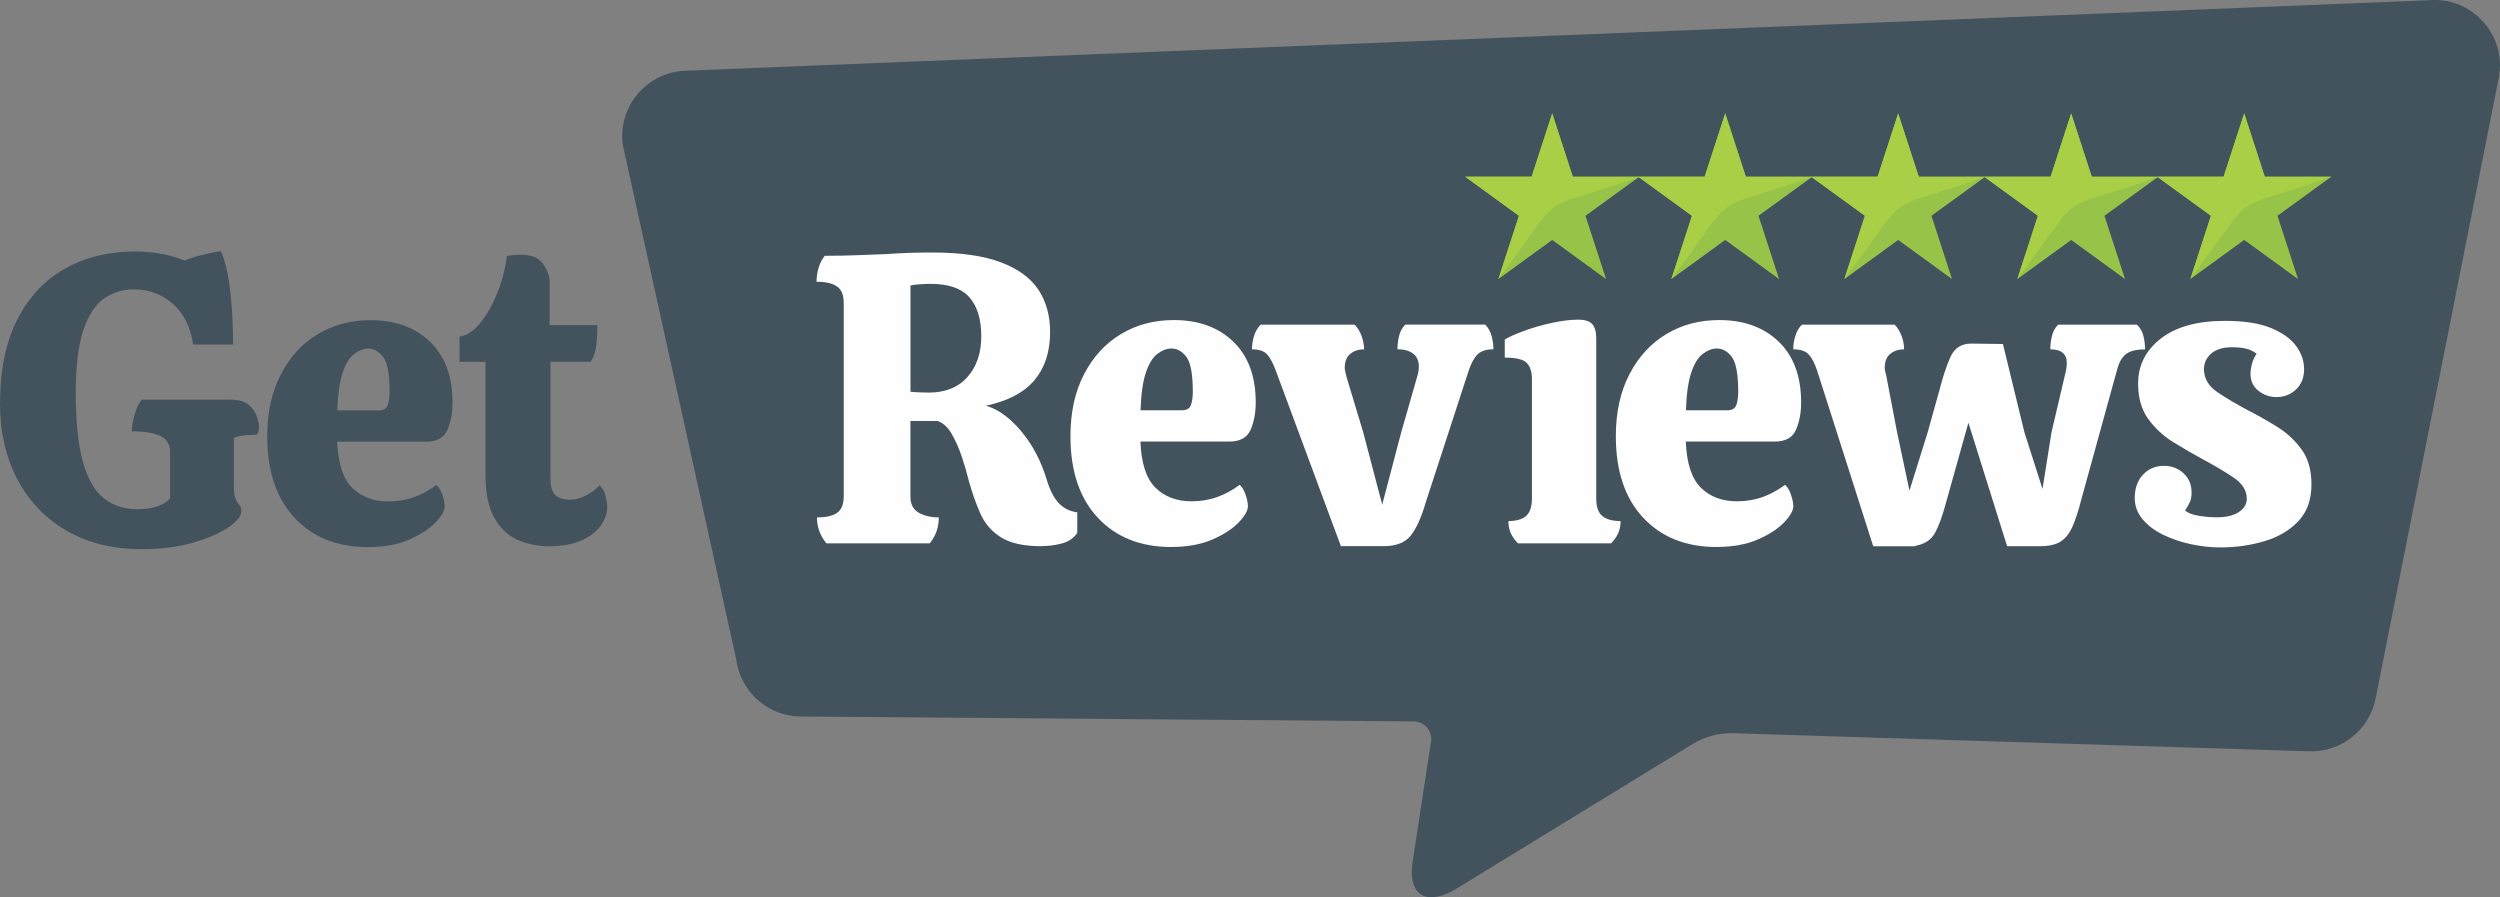 <?xml version="1.0" encoding="UTF-8"?>
<svg xmlns="http://www.w3.org/2000/svg" id="Layer_2" data-name="Layer 2" viewBox="0 0 431.48 154.86">
  <rect x="0" y="0" width="431.48" height="154.86" fill="#808080" stroke="none"/>
  <defs>
    <style>
      .cls-1 {
        fill: #a8cf45;
      }

      .cls-2 {
        fill: #43535e;
      }

      .cls-3 {
        fill: #98c349;
      }

      .cls-4 {
        fill: #fefefe;
      }
    </style>
  </defs>
  <g id="Layer_1-2" data-name="Layer 1">
    <g id="Layer_1-3" data-name="Layer_1">
      <g id="_2714284715424" data-name=" 2714284715424">
        <path class="cls-2" d="m419.22.04L117.79,12.23c-6.48.53-11.18,6.39-10.29,12.83l19.58,88.83c.75,5.45,5.3,9.57,10.8,9.77l106.21.85c1.82.07,3.17,1.71,2.89,3.51l-3.13,20.41c-.96,5.71,1.83,8.04,7.03,5.25l41.3-25.29c2.11-1.29,4.55-1.93,7.01-1.84l99.3,3.12c5.65.21,10.58-3.78,11.57-9.34l21.24-107.04c.12-.68.18-1.35.18-2.01v-.03c-.02-6.44-5.55-11.77-12.25-11.22h0Z"></path>
        <g>
          <polygon class="cls-3" points="267.9 19.58 271.45 30.5 282.93 30.5 273.64 37.24 277.19 48.16 267.9 41.41 258.61 48.16 262.16 37.24 252.87 30.5 264.35 30.5 267.9 19.58"></polygon>
          <path class="cls-1" d="m267.9,19.58l3.55,10.92h11.48c-18.75,6.73-11.92,1.15-24.32,17.66l3.55-10.92-9.29-6.75h11.48l3.55-10.92h0Z"></path>
        </g>
        <g>
          <polygon class="cls-3" points="297.76 19.58 301.31 30.5 312.79 30.5 303.5 37.24 307.05 48.16 297.76 41.41 288.47 48.16 292.02 37.24 282.73 30.5 294.21 30.5 297.76 19.58"></polygon>
          <path class="cls-1" d="m297.76,19.58l3.55,10.92h11.48c-18.75,6.73-11.92,1.15-24.32,17.66l3.55-10.92-9.29-6.75h11.48l3.55-10.92h0Z"></path>
        </g>
        <g>
          <polygon class="cls-3" points="327.61 19.58 331.16 30.5 342.64 30.5 333.35 37.24 336.9 48.16 327.61 41.41 318.33 48.16 321.87 37.24 312.58 30.5 324.07 30.5 327.61 19.58"></polygon>
          <path class="cls-1" d="m327.61,19.58l3.55,10.92h11.48c-18.75,6.73-11.92,1.15-24.32,17.66l3.55-10.92-9.29-6.75h11.48l3.55-10.92h0Z"></path>
        </g>
        <g>
          <polygon class="cls-3" points="357.47 19.58 361.02 30.5 372.5 30.5 363.21 37.24 366.76 48.16 357.47 41.41 348.18 48.16 351.73 37.24 342.44 30.5 353.92 30.5 357.47 19.58"></polygon>
          <path class="cls-1" d="m357.47,19.58l3.55,10.92h11.48c-18.75,6.73-11.92,1.15-24.32,17.66l3.55-10.92-9.29-6.75h11.48l3.55-10.92h0Z"></path>
        </g>
        <g>
          <polygon class="cls-3" points="387.33 19.58 390.88 30.5 402.36 30.5 393.07 37.24 396.62 48.16 387.33 41.41 378.04 48.16 381.59 37.24 372.3 30.5 383.78 30.5 387.33 19.58"></polygon>
          <path class="cls-1" d="m387.33,19.58l3.55,10.92h11.48c-18.75,6.73-11.92,1.15-24.32,17.66l3.55-10.92-9.29-6.75h11.48l3.55-10.92h0Z"></path>
        </g>
        <path class="cls-2" d="m24.52,94.79c-5.02,0-9.37-1.07-13.04-3.2-3.67-2.13-6.5-5.09-8.49-8.88-1.99-3.79-2.99-8.13-2.99-13.01,0-5.83,1-10.69,2.99-14.57,1.99-3.89,4.74-6.81,8.24-8.78s7.53-2.95,12.08-2.95c1.09,0,2.36.09,3.8.28,1.45.19,3.04.62,4.8,1.28.47-.24,1.11-.46,1.92-.68.81-.21,1.61-.41,2.42-.6.81-.19,1.45-.28,1.92-.28.62,1.52,1.07,3.26,1.35,5.22.28,1.97.47,3.91.57,5.83.09,1.92.14,3.59.14,5.01h-6.89c-.47-3.08-1.66-5.44-3.55-7.07-1.9-1.63-4.12-2.45-6.68-2.45-1.9,0-3.6.52-5.12,1.56-1.52,1.04-2.71,2.86-3.59,5.44-.88,2.58-1.32,6.22-1.32,10.91,0,5.02.41,8.99,1.24,11.91.83,2.91,2.04,5,3.62,6.25,1.59,1.26,3.52,1.88,5.79,1.88,2.56,0,4.43-.62,5.62-1.85v-8.1c0-1.23-.55-2.12-1.63-2.67-1.09-.54-2.75-.82-4.98-.82,0-.81.17-1.78.5-2.91s.73-1.99,1.21-2.56h15.35c1.42,0,2.49.32,3.2.96.71.64,1.17,1.34,1.39,2.1.21.76.32,1.33.32,1.71,0,.47-.12.9-.36,1.28-.76,0-1.48.04-2.17.11-.69.07-1.29.23-1.81.46v8.17c0,1.04.08,1.78.25,2.2.17.43.34.76.53.99.14.14.26.3.36.46s.14.44.14.82c0,.85-.76,1.79-2.27,2.81-1.52,1.02-3.57,1.9-6.15,2.63s-5.48,1.1-8.71,1.1h0Zm39.02-.36c-5.31,0-9.54-1.68-12.69-5.05-3.15-3.36-4.73-8.06-4.73-14.07,0-4.12.78-7.69,2.35-10.7,1.56-3.01,3.68-5.32,6.36-6.93,2.68-1.61,5.72-2.42,9.13-2.42,4.26,0,7.69,1.24,10.27,3.73s3.87,5.98,3.87,10.48c0,1.8-.3,3.38-.89,4.73-.59,1.35-1.81,2.03-3.66,2.03h-15.35c.14,3.74,1.01,6.4,2.59,7.96,1.59,1.56,3.66,2.35,6.22,2.35,1.61,0,3.1-.25,4.48-.75,1.37-.5,2.65-1.2,3.84-2.1.43.38.77.96,1.03,1.74.26.78.39,1.43.39,1.95,0,.76-.53,1.69-1.6,2.81-1.07,1.11-2.58,2.1-4.55,2.95s-4.32,1.28-7.07,1.28h0Zm-5.33-23.6h7.18c.81,0,1.31-.31,1.53-.92.21-.62.32-1.37.32-2.27,0-3.03-.37-5.03-1.1-6.01-.73-.97-1.6-1.46-2.59-1.46-.81,0-1.61.31-2.42.92-.81.62-1.47,1.69-1.99,3.23-.52,1.54-.83,3.71-.92,6.5Zm36.6,23.45c-1.99,0-3.81-.37-5.47-1.1-1.66-.73-3-2-4.02-3.8-1.02-1.8-1.53-4.26-1.53-7.39v-19.55h-4.48v-4.34c1.28-.19,2.49-.99,3.62-2.42,1.14-1.42,2.12-3.17,2.95-5.26.83-2.08,1.36-4.17,1.6-6.25.85-.14,1.63-.21,2.35-.21,1.9,0,3.21.54,3.94,1.63s1.1,2.11,1.1,3.06v7.46h8.24c0,1.14-.06,2.26-.18,3.38-.12,1.11-.44,2.1-.96,2.95h-6.97v20.04c0,1.52.31,2.52.92,3.02s1.4.75,2.35.75,1.91-.25,2.88-.75c.97-.5,1.74-1.08,2.31-1.74.52.43.88,1.05,1.07,1.88.19.83.28,1.46.28,1.88,0,1.04-.36,2.08-1.07,3.13-.71,1.04-1.81,1.91-3.31,2.59-1.49.69-3.38,1.03-5.65,1.03h0Z"></path>
        <path class="cls-4" d="m179.73,94.27c-3.03,0-5.35-.51-6.97-1.53-1.61-1.02-2.8-2.38-3.55-4.09-.76-1.71-1.42-3.58-1.99-5.62-.33-1.37-.75-2.8-1.24-4.26-.5-1.47-1.08-2.77-1.74-3.91-.66-1.14-1.47-1.87-2.42-2.2h-4.69v13.01c0,1.33.47,2.26,1.42,2.81.95.54,2.11.82,3.48.82,0,1.71-.52,3.2-1.56,4.48h-17.84c-1.09-1.33-1.63-2.82-1.63-4.48,1.61,0,2.78-.27,3.52-.82s1.1-1.48,1.1-2.81v-33.41c0-1.33-.38-2.26-1.14-2.81-.76-.54-1.94-.82-3.55-.82,0-.81.12-1.61.36-2.42.24-.81.59-1.49,1.07-2.06,2.04,0,3.93-.04,5.69-.11,1.75-.07,3.36-.13,4.83-.18,1.28-.09,2.57-.17,3.87-.21s2.69-.07,4.16-.07c4.93,0,8.88.57,11.87,1.71,2.99,1.14,5.14,2.72,6.47,4.76,1.33,2.04,1.99,4.45,1.99,7.25,0,3.41-.9,6.18-2.7,8.32-1.8,2.13-4.6,3.6-8.39,4.41,2.08.57,4.11,2.03,6.08,4.37,1.97,2.35,3.45,5.15,4.44,8.42.52,1.75,1.2,3.08,2.03,3.98.83.9,1.91,1.45,3.23,1.63v3.55c-.62.9-1.49,1.5-2.63,1.81-1.14.31-2.32.46-3.55.46h0Zm-19.47-26.51c2.89,0,5.13-.9,6.72-2.7,1.59-1.8,2.38-4.15,2.38-7.04s-.69-5.18-2.06-6.72c-1.37-1.54-3.6-2.31-6.68-2.31-.47,0-1.08.02-1.81.07-.73.05-1.29.12-1.67.21v18.34c.33.05.85.08,1.56.11.71.02,1.23.04,1.56.04h0Z"></path>
        <path class="cls-4" d="m202.17,94.41c-5.31,0-9.54-1.68-12.69-5.05-3.15-3.36-4.73-8.06-4.73-14.07,0-4.12.78-7.69,2.35-10.7,1.56-3.01,3.68-5.32,6.36-6.93,2.68-1.61,5.72-2.42,9.13-2.42,4.26,0,7.69,1.24,10.27,3.73s3.87,5.98,3.87,10.48c0,1.8-.3,3.38-.89,4.73-.59,1.35-1.81,2.03-3.66,2.03h-15.35c.14,3.74,1.01,6.4,2.59,7.96,1.59,1.56,3.66,2.35,6.22,2.35,1.61,0,3.1-.25,4.48-.75,1.37-.5,2.65-1.2,3.84-2.1.43.38.77.96,1.03,1.74.26.78.39,1.43.39,1.95,0,.76-.53,1.69-1.6,2.81-1.07,1.11-2.58,2.1-4.55,2.95s-4.32,1.28-7.07,1.28h0Zm-5.33-23.6h7.18c.81,0,1.31-.31,1.53-.92.21-.62.32-1.37.32-2.27,0-3.03-.37-5.03-1.1-6.01-.73-.97-1.6-1.46-2.59-1.46-.81,0-1.61.31-2.42.92-.81.62-1.47,1.69-1.99,3.23-.52,1.54-.83,3.71-.92,6.5Z"></path>
        <path class="cls-4" d="m231.43,94.27l-11.23-30.28c-.47-1.28-.97-2.22-1.49-2.81-.52-.59-1.4-.89-2.63-.89,0-.76.12-1.53.36-2.31.24-.78.62-1.43,1.14-1.95h16.21c.52.52.92,1.17,1.21,1.95.28.78.43,1.55.43,2.31-.95,0-1.74.26-2.38.78-.64.52-.96,1.33-.96,2.42,0,.19.04.43.11.71s.13.54.18.78l2.91,9.67,3.27,12.44,3.27-12.44,2.77-9.67c.09-.28.17-.58.21-.89.05-.31.07-.58.07-.82,0-.99-.33-1.74-.99-2.24-.66-.5-1.56-.75-2.7-.75,0-.76.09-1.53.28-2.31.19-.78.55-1.43,1.07-1.95h13.79c.52.52.89,1.17,1.1,1.95.21.78.32,1.55.32,2.31-1.23,0-2.14.3-2.74.89-.59.59-1.1,1.53-1.53,2.81l-7.39,22.67c-.76,2.61-1.62,4.53-2.59,5.76-.97,1.23-2.52,1.85-4.66,1.85h-7.39,0Z"></path>
        <path class="cls-4" d="m261.98,93.77c-.52-.52-.92-1.09-1.21-1.71-.28-.62-.43-1.33-.43-2.13,1.37,0,2.39-.3,3.06-.89.66-.59,1-1.6,1-3.02v-20.61c0-1.23-.3-2.16-.89-2.77-.59-.62-1.86-.92-3.8-.92v-3.13c.71-.43,1.8-.91,3.27-1.46,1.47-.55,3.07-1.01,4.8-1.39,1.73-.38,3.28-.57,4.66-.57,1.09,0,1.87.25,2.35.75.47.5.71,1.34.71,2.52v27.65c0,1.42.36,2.42,1.07,2.99.71.57,1.75.85,3.13.85,0,.81-.14,1.52-.43,2.13-.28.62-.69,1.18-1.21,1.71h-16.06,0Z"></path>
        <path class="cls-4" d="m296.3,94.41c-5.31,0-9.54-1.68-12.69-5.05-3.15-3.36-4.73-8.06-4.73-14.07,0-4.12.78-7.69,2.35-10.7,1.56-3.01,3.68-5.32,6.36-6.93,2.68-1.61,5.72-2.42,9.13-2.42,4.26,0,7.69,1.24,10.27,3.73s3.87,5.98,3.87,10.48c0,1.8-.3,3.38-.89,4.73-.59,1.35-1.81,2.03-3.66,2.03h-15.35c.14,3.74,1.01,6.4,2.59,7.96,1.59,1.56,3.66,2.35,6.22,2.35,1.61,0,3.1-.25,4.48-.75,1.37-.5,2.65-1.2,3.84-2.1.43.38.77.96,1.03,1.74.26.78.39,1.43.39,1.95,0,.76-.53,1.69-1.6,2.81-1.07,1.11-2.58,2.1-4.55,2.95s-4.32,1.28-7.07,1.28h0Zm-5.33-23.6h7.18c.81,0,1.31-.31,1.53-.92.21-.62.32-1.37.32-2.27,0-3.03-.37-5.03-1.1-6.01-.73-.97-1.6-1.46-2.59-1.46-.81,0-1.61.31-2.42.92-.81.62-1.47,1.69-1.99,3.23-.52,1.54-.83,3.71-.92,6.5Z"></path>
        <path class="cls-4" d="m323.3,94.27l-9.67-30.28c-.43-1.28-.91-2.22-1.46-2.81-.54-.59-1.43-.89-2.67-.89,0-.76.12-1.53.36-2.31.24-.78.62-1.43,1.14-1.95h15.99c.52.52.92,1.17,1.21,1.95s.43,1.55.43,2.31c-.95,0-1.74.26-2.38.78-.64.52-.96,1.33-.96,2.42,0,.19.04.43.11.71.07.28.13.54.18.78l1.85,9.67,2.13,10.02,3.13-10.02,2.06-7.39c.57-2.23,1.2-4.11,1.88-5.65.69-1.54,1.88-2.31,3.59-2.31l5.47.07,3.7,15.21,3.13,9.81,1.56-9.81,2.35-10.02c.19-.71.28-1.35.28-1.92,0-1.56-.95-2.35-2.84-2.35,0-.76.09-1.53.28-2.31.19-.78.54-1.43,1.07-1.95h13.58c.57.52.95,1.17,1.14,1.95.19.78.28,1.55.28,2.31-1.33,0-2.36.23-3.09.68s-1.29,1.32-1.67,2.59l-6.33,22.96c-.47,1.85-.97,3.34-1.49,4.48s-1.2,1.97-2.03,2.49-2.03.78-3.59.78h-5.61l-6.68-21.32-3.84,13.72c-.62,2.32-1.26,4.09-1.92,5.3-.66,1.21-1.8,1.95-3.41,2.24v.07h-7.25Z"></path>
        <path class="cls-4" d="m383.22,94.48c-1.71,0-3.42-.19-5.15-.57-1.73-.38-3.32-.92-4.76-1.63-1.45-.71-2.62-1.6-3.52-2.67s-1.35-2.29-1.35-3.66c0-1.66.47-3,1.42-4.02s2.16-1.53,3.62-1.53c1.33,0,2.45.43,3.38,1.28.92.85,1.39,1.97,1.39,3.34,0,.62-.09,1.15-.28,1.6s-.47.94-.85,1.46c.43.43,1.18.73,2.27.92,1.09.19,2.16.28,3.2.28,1.66,0,2.94-.31,3.84-.92s1.35-1.37,1.35-2.27c0-1.42-.76-2.64-2.27-3.66s-3.25-2.05-5.19-3.09c-1.75-.95-3.49-1.95-5.22-3.02-1.73-1.07-3.17-2.41-4.34-4.02-1.16-1.61-1.74-3.65-1.74-6.11,0-3.13,1.3-5.71,3.91-7.75,2.61-2.04,6.3-3.06,11.09-3.06,3.32,0,5.97.41,7.96,1.24,1.99.83,3.44,1.87,4.34,3.13.9,1.26,1.35,2.57,1.35,3.94,0,1.47-.46,2.64-1.39,3.52-.92.88-2.05,1.32-3.38,1.32-1.18,0-2.23-.37-3.13-1.1-.9-.73-1.35-1.69-1.35-2.88,0-.57.09-1.18.28-1.85.19-.66.45-1.21.78-1.63-.52-.43-1.13-.72-1.81-.89-.69-.17-1.5-.25-2.45-.25-1.56,0-2.76.37-3.59,1.1-.83.73-1.24,1.62-1.24,2.67,0,1.61.77,2.94,2.31,3.98,1.54,1.04,3.26,2.06,5.15,3.06,1.75.9,3.47,1.87,5.15,2.91,1.68,1.04,3.09,2.35,4.23,3.91,1.14,1.56,1.71,3.58,1.71,6.04,0,2.65-.76,4.77-2.27,6.36-1.52,1.59-3.47,2.74-5.86,3.45-2.39.71-4.92,1.07-7.57,1.07h0Z"></path>
      </g>
    </g>
  </g>
</svg>
